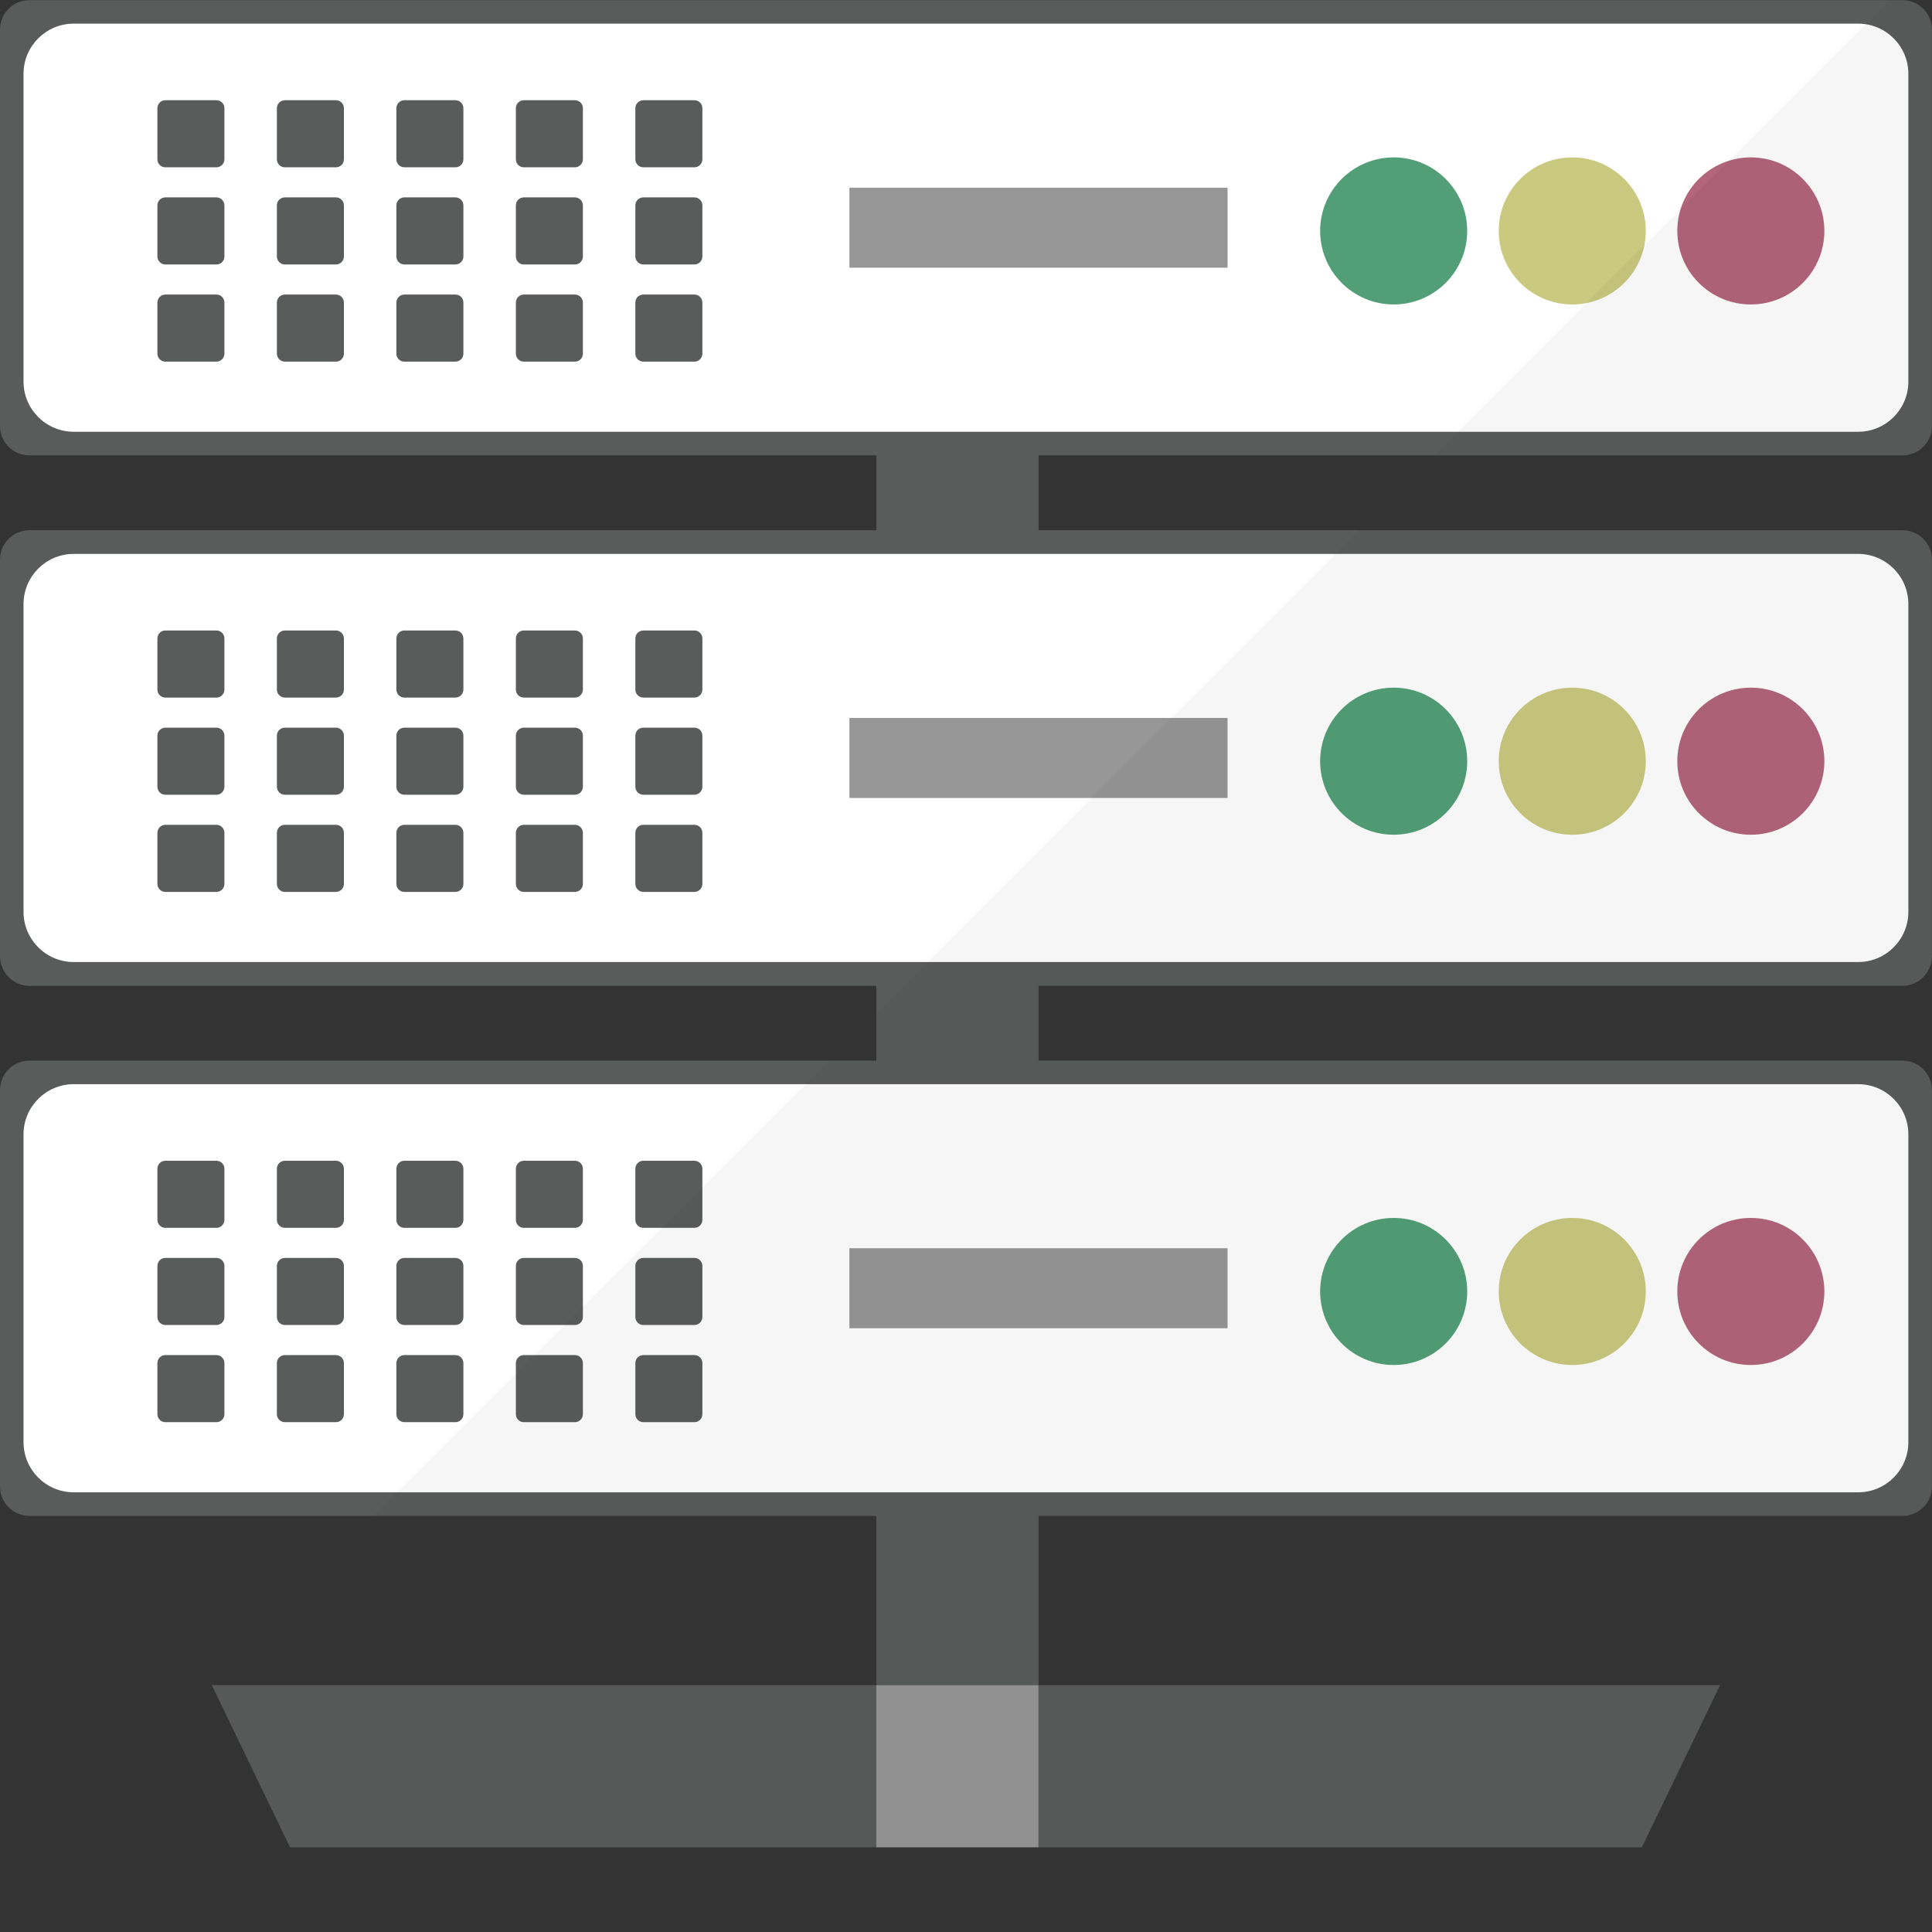 <?xml version="1.0" encoding="iso-8859-1"?>
<!-- Generator: Adobe Illustrator 18.0.0, SVG Export Plug-In . SVG Version: 6.00 Build 0)  -->
<!DOCTYPE svg PUBLIC "-//W3C//DTD SVG 1.1//EN" "http://www.w3.org/Graphics/SVG/1.1/DTD/svg11.dtd">
<svg version="1.1" id="_x34_" xmlns="http://www.w3.org/2000/svg" xmlns:xlink="http://www.w3.org/1999/xlink" x="0px" y="0px"
	 viewBox="0 0 512 512" style="enable-background:new 0 0 512 512;" xml:space="preserve">
<rect x="0" y="0" width="512" height="512" fill="#333333" stroke="none"/>
<g>
	<polygon style="fill:none;" points="275.211,140.527 360.241,140.527 380.083,120.685 275.211,120.685 	"/>
	<polygon style="fill:none;" points="232.234,268.534 219.714,281.054 232.234,281.054 	"/>
	<g>
		<g>
			<rect x="232.254" y="69.157" style="fill:#595C5A;" width="42.982" height="377.465"/>
			<polygon style="fill:#595C5A;" points="56.146,446.588 76.861,489.564 232.234,489.564 232.234,446.588 			"/>
			<polygon style="fill:#595C5A;" points="275.21,446.588 275.21,489.564 435.111,489.564 455.826,446.588 			"/>
			<rect x="232.234" y="446.588" style="fill:#979696;" width="42.977" height="42.977"/>
			<path style="fill:#595C5A;" d="M511.972,7.837v105.05c0,4.315-3.485,7.8-7.8,7.8H7.8c-4.315,0-7.8-3.485-7.8-7.8V7.837
				c0-4.315,3.485-7.799,7.8-7.799h496.372C508.487,0.037,511.972,3.522,511.972,7.837z"/>
			<path style="fill:#595C5A;" d="M511.972,148.318v105.05c0,4.315-3.485,7.883-7.8,7.883H7.8c-4.315,0-7.8-3.568-7.8-7.883v-105.05
				c0-4.315,3.485-7.8,7.8-7.8h496.372C508.487,140.518,511.972,144.003,511.972,148.318z"/>
			<path style="fill:#595C5A;" d="M511.972,288.882v105.05c0,4.315-3.485,7.799-7.8,7.799H7.8c-4.315,0-7.8-3.484-7.8-7.799v-105.05
				c0-4.314,3.485-7.799,7.8-7.799h496.372C508.487,281.082,511.972,284.568,511.972,288.882z"/>
			<path style="fill:#FFFFFF;" d="M492.427,6.264H19.545c-7.351,0-13.31,5.959-13.31,13.31v81.539
				c0,7.351,5.959,13.309,13.31,13.309h472.882c7.351,0,13.31-5.959,13.31-13.309V19.573
				C505.737,12.222,499.778,6.264,492.427,6.264z"/>
			<path style="fill:#FFFFFF;" d="M492.427,146.79H19.545c-7.351,0-13.31,5.959-13.31,13.31v81.539c0,7.351,5.959,13.31,13.31,13.31
				h472.882c7.351,0,13.31-5.959,13.31-13.31V160.1C505.737,152.749,499.778,146.79,492.427,146.79z"/>
			<path style="fill:#FFFFFF;" d="M492.427,287.318H19.545c-7.351,0-13.31,5.959-13.31,13.31v81.539
				c0,7.351,5.959,13.31,13.31,13.31h472.882c7.351,0,13.31-5.959,13.31-13.31v-81.539
				C505.737,293.276,499.778,287.318,492.427,287.318z"/>
			<g>
				<g>
					<path style="fill:#595C5A;" d="M57.355,26.558H43.829c-1.169,0-2.116,0.947-2.116,2.116v13.548
						c0,1.169,0.948,2.116,2.116,2.116h13.526c1.169,0,2.116-0.948,2.116-2.116V28.674C59.471,27.505,58.524,26.558,57.355,26.558z"
						/>
					<path style="fill:#595C5A;" d="M57.355,52.308H43.829c-1.169,0-2.116,0.947-2.116,2.116v13.548
						c0,1.169,0.948,2.116,2.116,2.116h13.526c1.169,0,2.116-0.948,2.116-2.116V54.424C59.471,53.256,58.524,52.308,57.355,52.308z"
						/>
					<path style="fill:#595C5A;" d="M57.355,78.059H43.829c-1.169,0-2.116,0.948-2.116,2.116v13.548
						c0,1.169,0.948,2.116,2.116,2.116h13.526c1.169,0,2.116-0.948,2.116-2.116V80.175C59.471,79.006,58.524,78.059,57.355,78.059z"
						/>
				</g>
				<g>
					<path style="fill:#595C5A;" d="M89.021,26.558H75.495c-1.169,0-2.116,0.947-2.116,2.116v13.548
						c0,1.169,0.948,2.116,2.116,2.116h13.526c1.169,0,2.116-0.948,2.116-2.116V28.674C91.137,27.505,90.19,26.558,89.021,26.558z"
						/>
					<path style="fill:#595C5A;" d="M89.021,52.308H75.495c-1.169,0-2.116,0.947-2.116,2.116v13.548
						c0,1.169,0.948,2.116,2.116,2.116h13.526c1.169,0,2.116-0.948,2.116-2.116V54.424C91.137,53.256,90.19,52.308,89.021,52.308z"
						/>
					<path style="fill:#595C5A;" d="M89.021,78.059H75.495c-1.169,0-2.116,0.948-2.116,2.116v13.548
						c0,1.169,0.948,2.116,2.116,2.116h13.526c1.169,0,2.116-0.948,2.116-2.116V80.175C91.137,79.006,90.19,78.059,89.021,78.059z"
						/>
				</g>
				<g>
					<path style="fill:#595C5A;" d="M120.687,26.558h-13.525c-1.169,0-2.116,0.947-2.116,2.116v13.548
						c0,1.169,0.948,2.116,2.116,2.116h13.525c1.169,0,2.116-0.948,2.116-2.116V28.674
						C122.804,27.505,121.856,26.558,120.687,26.558z"/>
					<path style="fill:#595C5A;" d="M120.687,52.308h-13.525c-1.169,0-2.116,0.947-2.116,2.116v13.548
						c0,1.169,0.948,2.116,2.116,2.116h13.525c1.169,0,2.116-0.948,2.116-2.116V54.424
						C122.804,53.256,121.856,52.308,120.687,52.308z"/>
					<path style="fill:#595C5A;" d="M120.687,78.059h-13.525c-1.169,0-2.116,0.948-2.116,2.116v13.548
						c0,1.169,0.948,2.116,2.116,2.116h13.525c1.169,0,2.116-0.948,2.116-2.116V80.175
						C122.804,79.006,121.856,78.059,120.687,78.059z"/>
				</g>
				<g>
					<path style="fill:#595C5A;" d="M152.354,26.558h-13.526c-1.169,0-2.116,0.947-2.116,2.116v13.548
						c0,1.169,0.947,2.116,2.116,2.116h13.526c1.169,0,2.116-0.948,2.116-2.116V28.674C154.47,27.505,153.522,26.558,152.354,26.558
						z"/>
					<path style="fill:#595C5A;" d="M152.354,52.308h-13.526c-1.169,0-2.116,0.947-2.116,2.116v13.548
						c0,1.169,0.947,2.116,2.116,2.116h13.526c1.169,0,2.116-0.948,2.116-2.116V54.424C154.47,53.256,153.522,52.308,152.354,52.308
						z"/>
					<path style="fill:#595C5A;" d="M152.354,78.059h-13.526c-1.169,0-2.116,0.948-2.116,2.116v13.548
						c0,1.169,0.947,2.116,2.116,2.116h13.526c1.169,0,2.116-0.948,2.116-2.116V80.175C154.47,79.006,153.522,78.059,152.354,78.059
						z"/>
				</g>
				<g>
					<path style="fill:#595C5A;" d="M184.02,26.558h-13.526c-1.169,0-2.116,0.947-2.116,2.116v13.548
						c0,1.169,0.947,2.116,2.116,2.116h13.526c1.169,0,2.116-0.948,2.116-2.116V28.674C186.136,27.505,185.188,26.558,184.02,26.558
						z"/>
					<path style="fill:#595C5A;" d="M184.02,52.308h-13.526c-1.169,0-2.116,0.947-2.116,2.116v13.548
						c0,1.169,0.947,2.116,2.116,2.116h13.526c1.169,0,2.116-0.948,2.116-2.116V54.424C186.136,53.256,185.188,52.308,184.02,52.308
						z"/>
					<path style="fill:#595C5A;" d="M184.02,78.059h-13.526c-1.169,0-2.116,0.948-2.116,2.116v13.548
						c0,1.169,0.947,2.116,2.116,2.116h13.526c1.169,0,2.116-0.948,2.116-2.116V80.175C186.136,79.006,185.188,78.059,184.02,78.059
						z"/>
				</g>
			</g>
			<rect x="225.104" y="49.742" style="fill:#979696;" width="100.213" height="21.202"/>
			<circle style="fill:#529F77;" cx="369.338" cy="61.198" r="19.487"/>
			<circle style="fill:#C9C980;" cx="416.663" cy="61.198" r="19.487"/>
			<circle style="fill:#B3657C;" cx="463.989" cy="61.198" r="19.487"/>
			<g>
				<g>
					<path style="fill:#595C5A;" d="M57.355,167.084H43.829c-1.169,0-2.116,0.948-2.116,2.116v13.548
						c0,1.169,0.948,2.116,2.116,2.116h13.526c1.169,0,2.116-0.948,2.116-2.116v-13.548
						C59.471,168.032,58.524,167.084,57.355,167.084z"/>
					<path style="fill:#595C5A;" d="M57.355,192.835H43.829c-1.169,0-2.116,0.947-2.116,2.116v13.548
						c0,1.169,0.948,2.116,2.116,2.116h13.526c1.169,0,2.116-0.948,2.116-2.116v-13.548
						C59.471,193.783,58.524,192.835,57.355,192.835z"/>
					<path style="fill:#595C5A;" d="M57.355,218.585H43.829c-1.169,0-2.116,0.948-2.116,2.116v13.548
						c0,1.169,0.948,2.116,2.116,2.116h13.526c1.169,0,2.116-0.948,2.116-2.116v-13.548
						C59.471,219.533,58.524,218.585,57.355,218.585z"/>
				</g>
				<g>
					<path style="fill:#595C5A;" d="M89.021,167.084H75.495c-1.169,0-2.116,0.948-2.116,2.116v13.548
						c0,1.169,0.948,2.116,2.116,2.116h13.526c1.169,0,2.116-0.948,2.116-2.116v-13.548
						C91.137,168.032,90.19,167.084,89.021,167.084z"/>
					<path style="fill:#595C5A;" d="M89.021,192.835H75.495c-1.169,0-2.116,0.947-2.116,2.116v13.548
						c0,1.169,0.948,2.116,2.116,2.116h13.526c1.169,0,2.116-0.948,2.116-2.116v-13.548
						C91.137,193.783,90.19,192.835,89.021,192.835z"/>
					<path style="fill:#595C5A;" d="M89.021,218.585H75.495c-1.169,0-2.116,0.948-2.116,2.116v13.548
						c0,1.169,0.948,2.116,2.116,2.116h13.526c1.169,0,2.116-0.948,2.116-2.116v-13.548
						C91.137,219.533,90.19,218.585,89.021,218.585z"/>
				</g>
				<g>
					<path style="fill:#595C5A;" d="M120.687,167.084h-13.525c-1.169,0-2.116,0.948-2.116,2.116v13.548
						c0,1.169,0.948,2.116,2.116,2.116h13.525c1.169,0,2.116-0.948,2.116-2.116v-13.548
						C122.804,168.032,121.856,167.084,120.687,167.084z"/>
					<path style="fill:#595C5A;" d="M120.687,192.835h-13.525c-1.169,0-2.116,0.947-2.116,2.116v13.548
						c0,1.169,0.948,2.116,2.116,2.116h13.525c1.169,0,2.116-0.948,2.116-2.116v-13.548
						C122.804,193.783,121.856,192.835,120.687,192.835z"/>
					<path style="fill:#595C5A;" d="M120.687,218.585h-13.525c-1.169,0-2.116,0.948-2.116,2.116v13.548
						c0,1.169,0.948,2.116,2.116,2.116h13.525c1.169,0,2.116-0.948,2.116-2.116v-13.548
						C122.804,219.533,121.856,218.585,120.687,218.585z"/>
				</g>
				<g>
					<path style="fill:#595C5A;" d="M152.354,167.084h-13.526c-1.169,0-2.116,0.948-2.116,2.116v13.548
						c0,1.169,0.947,2.116,2.116,2.116h13.526c1.169,0,2.116-0.948,2.116-2.116v-13.548
						C154.47,168.032,153.522,167.084,152.354,167.084z"/>
					<path style="fill:#595C5A;" d="M152.354,192.835h-13.526c-1.169,0-2.116,0.947-2.116,2.116v13.548
						c0,1.169,0.947,2.116,2.116,2.116h13.526c1.169,0,2.116-0.948,2.116-2.116v-13.548
						C154.47,193.783,153.522,192.835,152.354,192.835z"/>
					<path style="fill:#595C5A;" d="M152.354,218.585h-13.526c-1.169,0-2.116,0.948-2.116,2.116v13.548
						c0,1.169,0.947,2.116,2.116,2.116h13.526c1.169,0,2.116-0.948,2.116-2.116v-13.548
						C154.47,219.533,153.522,218.585,152.354,218.585z"/>
				</g>
				<g>
					<path style="fill:#595C5A;" d="M184.02,167.084h-13.526c-1.169,0-2.116,0.948-2.116,2.116v13.548
						c0,1.169,0.947,2.116,2.116,2.116h13.526c1.169,0,2.116-0.948,2.116-2.116v-13.548
						C186.136,168.032,185.188,167.084,184.02,167.084z"/>
					<path style="fill:#595C5A;" d="M184.02,192.835h-13.526c-1.169,0-2.116,0.947-2.116,2.116v13.548
						c0,1.169,0.947,2.116,2.116,2.116h13.526c1.169,0,2.116-0.948,2.116-2.116v-13.548
						C186.136,193.783,185.188,192.835,184.02,192.835z"/>
					<path style="fill:#595C5A;" d="M184.02,218.585h-13.526c-1.169,0-2.116,0.948-2.116,2.116v13.548
						c0,1.169,0.947,2.116,2.116,2.116h13.526c1.169,0,2.116-0.948,2.116-2.116v-13.548
						C186.136,219.533,185.188,218.585,184.02,218.585z"/>
				</g>
			</g>
			<rect x="225.104" y="190.269" style="fill:#979696;" width="100.213" height="21.202"/>
			<circle style="fill:#529F77;" cx="369.338" cy="201.725" r="19.487"/>
			<circle style="fill:#C9C980;" cx="416.663" cy="201.725" r="19.487"/>
			<circle style="fill:#B3657C;" cx="463.989" cy="201.725" r="19.487"/>
			<g>
				<g>
					<path style="fill:#595C5A;" d="M57.355,307.611H43.829c-1.169,0-2.116,0.948-2.116,2.116v13.548
						c0,1.169,0.948,2.116,2.116,2.116h13.526c1.169,0,2.116-0.948,2.116-2.116v-13.548
						C59.471,308.559,58.524,307.611,57.355,307.611z"/>
					<path style="fill:#595C5A;" d="M57.355,333.362H43.829c-1.169,0-2.116,0.947-2.116,2.116v13.548
						c0,1.169,0.948,2.116,2.116,2.116h13.526c1.169,0,2.116-0.947,2.116-2.116v-13.548
						C59.471,334.309,58.524,333.362,57.355,333.362z"/>
					<path style="fill:#595C5A;" d="M57.355,359.112H43.829c-1.169,0-2.116,0.948-2.116,2.116v13.548
						c0,1.169,0.948,2.116,2.116,2.116h13.526c1.169,0,2.116-0.948,2.116-2.116v-13.548
						C59.471,360.06,58.524,359.112,57.355,359.112z"/>
				</g>
				<g>
					<path style="fill:#595C5A;" d="M89.021,307.611H75.495c-1.169,0-2.116,0.948-2.116,2.116v13.548
						c0,1.169,0.948,2.116,2.116,2.116h13.526c1.169,0,2.116-0.948,2.116-2.116v-13.548
						C91.137,308.559,90.19,307.611,89.021,307.611z"/>
					<path style="fill:#595C5A;" d="M89.021,333.362H75.495c-1.169,0-2.116,0.947-2.116,2.116v13.548
						c0,1.169,0.948,2.116,2.116,2.116h13.526c1.169,0,2.116-0.947,2.116-2.116v-13.548
						C91.137,334.309,90.19,333.362,89.021,333.362z"/>
					<path style="fill:#595C5A;" d="M89.021,359.112H75.495c-1.169,0-2.116,0.948-2.116,2.116v13.548
						c0,1.169,0.948,2.116,2.116,2.116h13.526c1.169,0,2.116-0.948,2.116-2.116v-13.548C91.137,360.06,90.19,359.112,89.021,359.112
						z"/>
				</g>
				<g>
					<path style="fill:#595C5A;" d="M120.687,307.611h-13.525c-1.169,0-2.116,0.948-2.116,2.116v13.548
						c0,1.169,0.948,2.116,2.116,2.116h13.525c1.169,0,2.116-0.948,2.116-2.116v-13.548
						C122.804,308.559,121.856,307.611,120.687,307.611z"/>
					<path style="fill:#595C5A;" d="M120.687,333.362h-13.525c-1.169,0-2.116,0.947-2.116,2.116v13.548
						c0,1.169,0.948,2.116,2.116,2.116h13.525c1.169,0,2.116-0.947,2.116-2.116v-13.548
						C122.804,334.309,121.856,333.362,120.687,333.362z"/>
					<path style="fill:#595C5A;" d="M120.687,359.112h-13.525c-1.169,0-2.116,0.948-2.116,2.116v13.548
						c0,1.169,0.948,2.116,2.116,2.116h13.525c1.169,0,2.116-0.948,2.116-2.116v-13.548
						C122.804,360.06,121.856,359.112,120.687,359.112z"/>
				</g>
				<g>
					<path style="fill:#595C5A;" d="M152.354,307.611h-13.526c-1.169,0-2.116,0.948-2.116,2.116v13.548
						c0,1.169,0.947,2.116,2.116,2.116h13.526c1.169,0,2.116-0.948,2.116-2.116v-13.548
						C154.47,308.559,153.522,307.611,152.354,307.611z"/>
					<path style="fill:#595C5A;" d="M152.354,333.362h-13.526c-1.169,0-2.116,0.947-2.116,2.116v13.548
						c0,1.169,0.947,2.116,2.116,2.116h13.526c1.169,0,2.116-0.947,2.116-2.116v-13.548
						C154.47,334.309,153.522,333.362,152.354,333.362z"/>
					<path style="fill:#595C5A;" d="M152.354,359.112h-13.526c-1.169,0-2.116,0.948-2.116,2.116v13.548
						c0,1.169,0.947,2.116,2.116,2.116h13.526c1.169,0,2.116-0.948,2.116-2.116v-13.548
						C154.47,360.06,153.522,359.112,152.354,359.112z"/>
				</g>
				<g>
					<path style="fill:#595C5A;" d="M184.02,307.611h-13.526c-1.169,0-2.116,0.948-2.116,2.116v13.548
						c0,1.169,0.947,2.116,2.116,2.116h13.526c1.169,0,2.116-0.948,2.116-2.116v-13.548
						C186.136,308.559,185.188,307.611,184.02,307.611z"/>
					<path style="fill:#595C5A;" d="M184.02,333.362h-13.526c-1.169,0-2.116,0.947-2.116,2.116v13.548
						c0,1.169,0.947,2.116,2.116,2.116h13.526c1.169,0,2.116-0.947,2.116-2.116v-13.548
						C186.136,334.309,185.188,333.362,184.02,333.362z"/>
					<path style="fill:#595C5A;" d="M184.02,359.112h-13.526c-1.169,0-2.116,0.948-2.116,2.116v13.548
						c0,1.169,0.947,2.116,2.116,2.116h13.526c1.169,0,2.116-0.948,2.116-2.116v-13.548
						C186.136,360.06,185.188,359.112,184.02,359.112z"/>
				</g>
			</g>
			<rect x="225.104" y="330.796" style="fill:#979696;" width="100.213" height="21.202"/>
			<circle style="fill:#529F77;" cx="369.338" cy="342.252" r="19.487"/>
			<circle style="fill:#C9C980;" cx="416.663" cy="342.252" r="19.487"/>
			<circle style="fill:#B3657C;" cx="463.989" cy="342.252" r="19.487"/>
		</g>
		<g style="opacity:0.5;">
			<path style="opacity:0.07;fill:#040000;" d="M275.236,261.251v19.832h228.935c4.315,0,7.8,3.486,7.8,7.799v105.05
				c0,4.315-3.485,7.799-7.8,7.799H275.236v44.891h180.559l-20.661,42.983H76.837L56.425,447.12l-0.249-0.497h176.078v-44.891
				H98.992l55.512-55.512l20.91-20.827l44.31-44.31h12.53v-12.53l57.089-57.089l21.077-21.16l43.48-43.48l4.647-4.647l1.66-1.659
				h143.966c4.315,0,7.8,3.485,7.8,7.8v105.05c0,4.315-3.485,7.883-7.8,7.883H275.236z"/>
			<path style="opacity:0.07;fill:#040000;" d="M504.171,0h-3.403L380.083,120.685h124.088c4.324,0,7.829-3.505,7.829-7.828V7.829
				C512,3.506,508.495,0,504.171,0z"/>
		</g>
	</g>
</g>
</svg>
